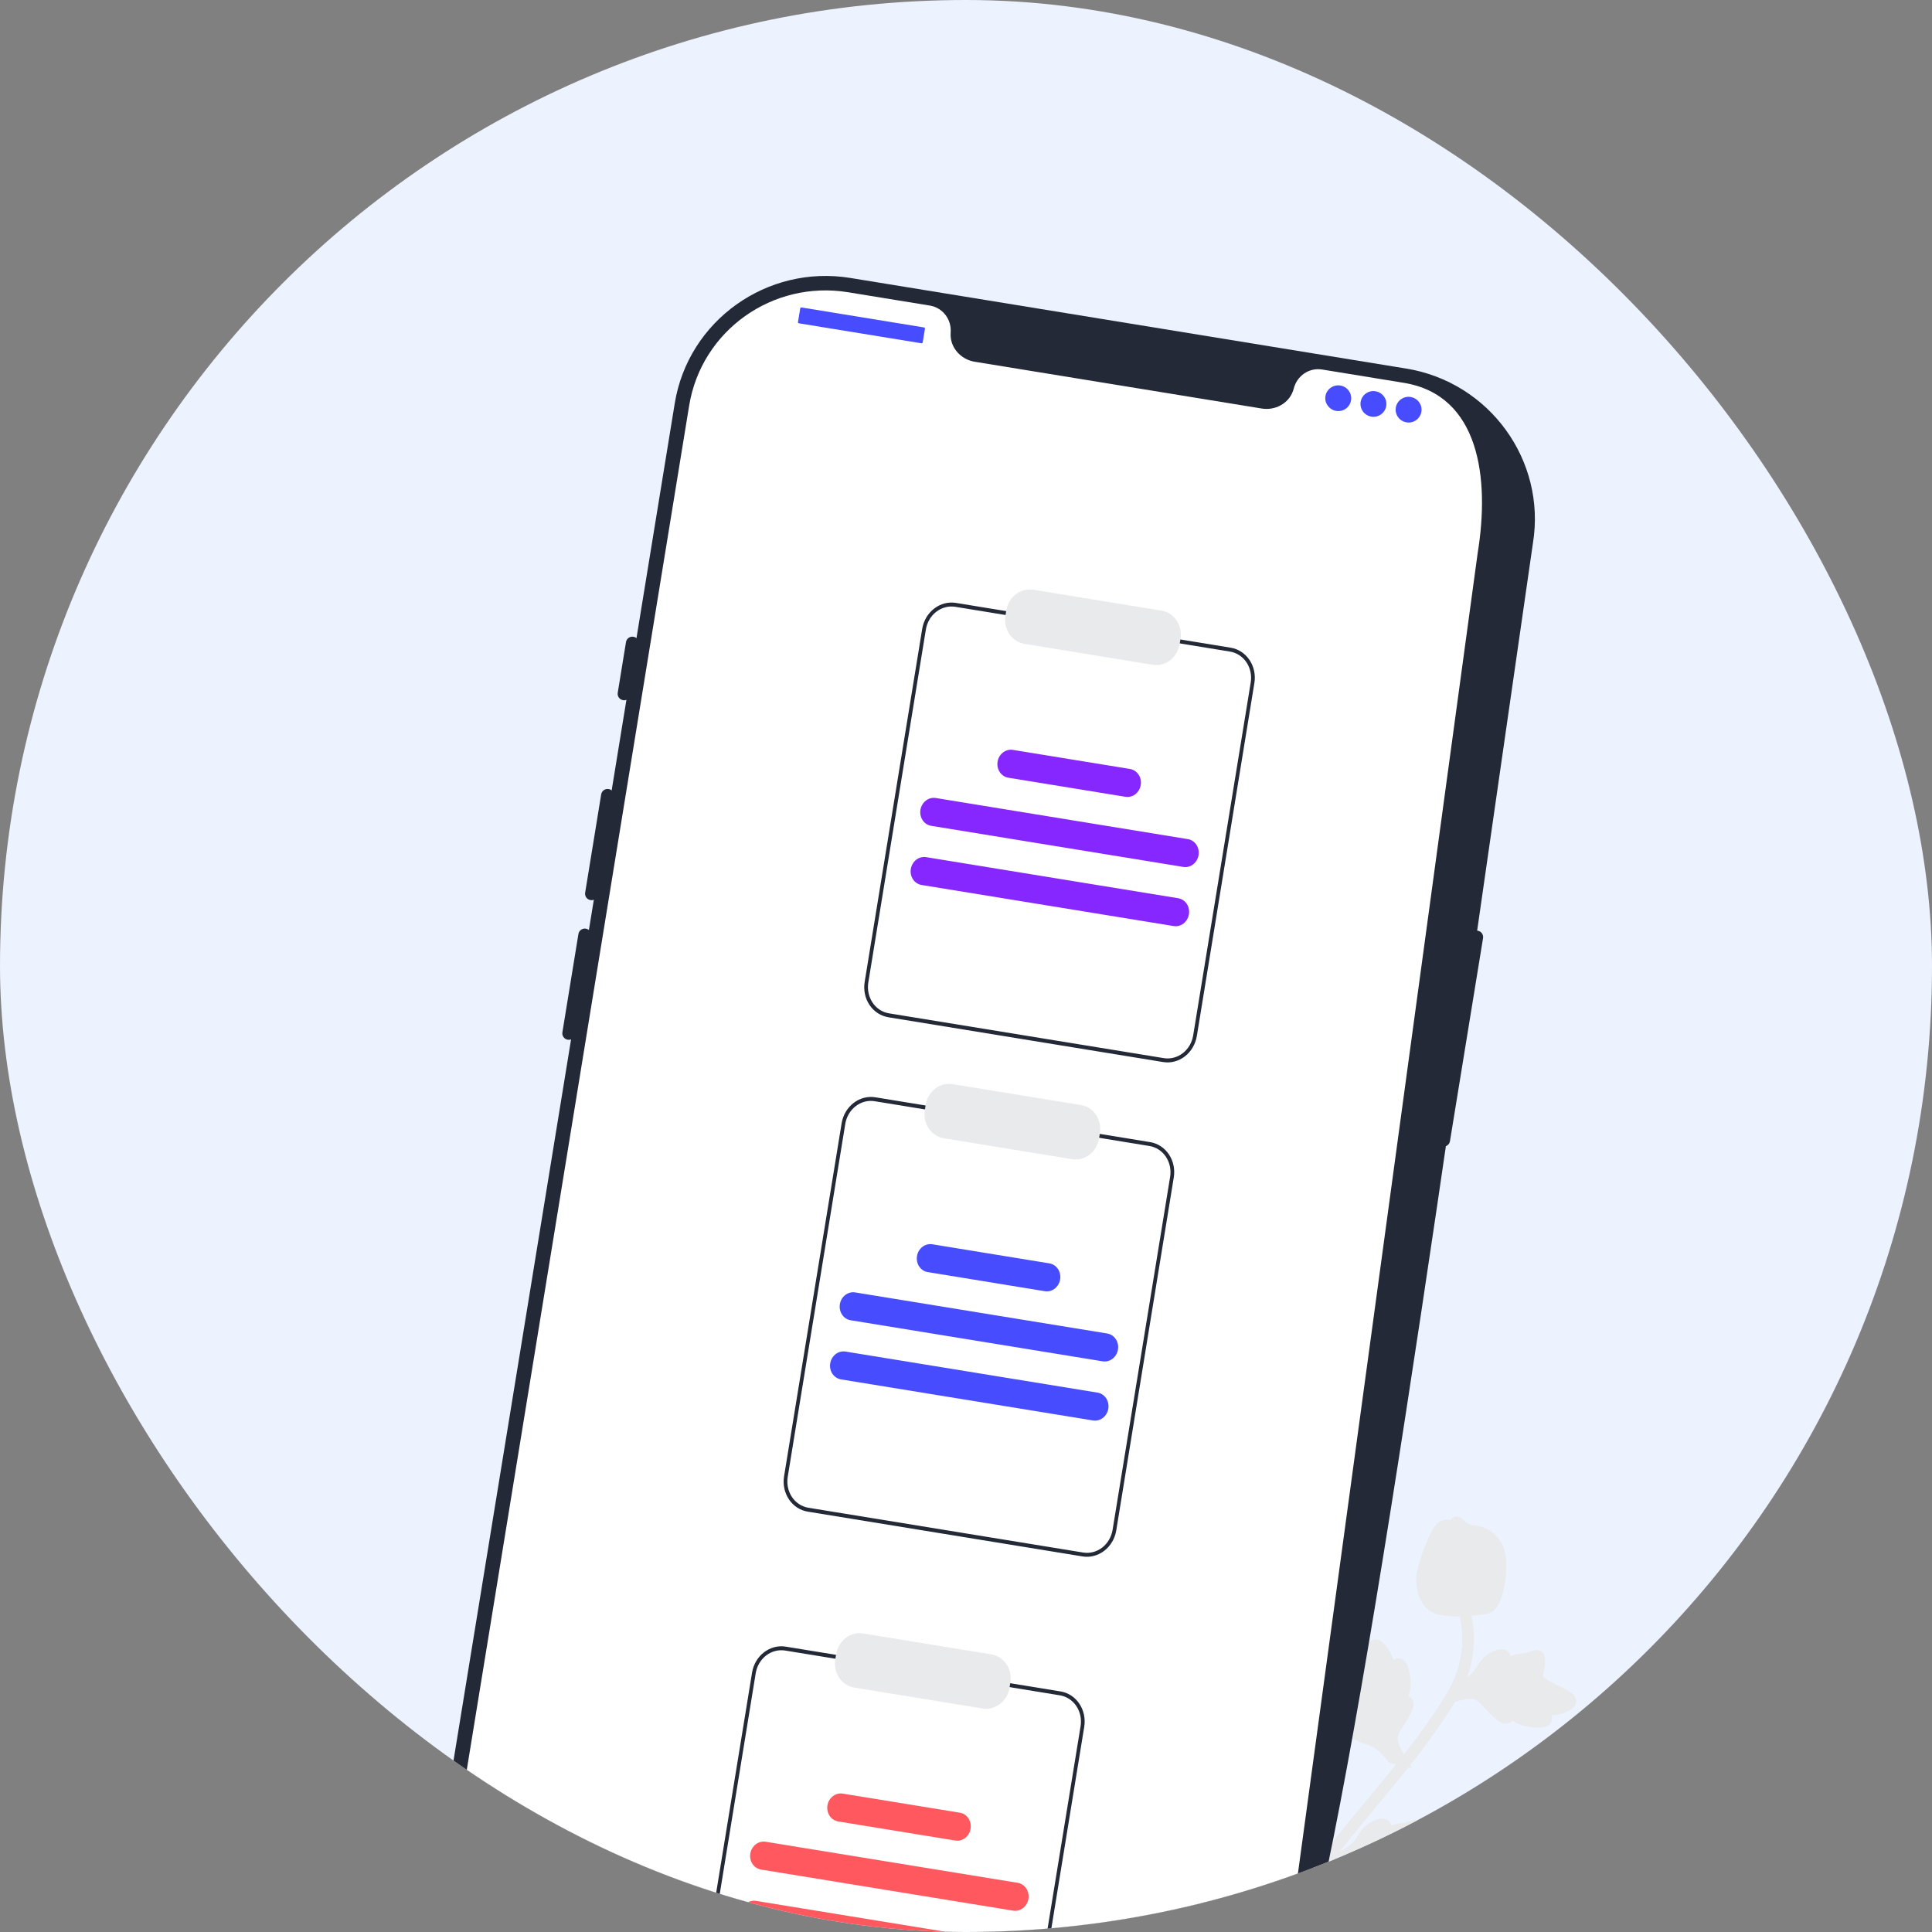 <svg width="64" height="64" viewBox="0 0 64 64" fill="none" xmlns="http://www.w3.org/2000/svg">
<rect x="0" y="0" width="64" height="64" fill="#808080" stroke="none"/>
<g clip-path="url(#clip0_3358_100683)">
<rect width="64" height="64" rx="32" fill="#EDF2FF"/>
<path d="M55.701 63.467C55.72 63.216 55.127 63.088 55.156 62.868C55.185 62.65 55.783 62.702 56.418 62.313C56.533 62.243 57.255 61.801 57.188 61.464C57.06 60.824 54.208 61.12 53.938 60.188C53.879 59.983 53.938 59.697 53.776 59.055C53.711 58.799 53.657 58.666 53.544 58.623C53.383 58.562 53.245 58.736 52.849 58.99C52.254 59.371 52.147 59.249 51.72 59.586C51.403 59.836 51.295 60.035 51.159 59.993C50.965 59.934 51.055 59.498 50.834 59.389C50.608 59.277 50.21 59.582 49.966 59.847C49.507 60.344 49.456 60.847 49.301 61.306C49.132 61.804 48.763 62.483 47.854 63.177L39.564 69.045C41.309 67.871 46.187 64.719 48.086 63.609C48.635 63.288 49.21 62.976 49.835 63.129C50.436 63.276 51.01 63.836 51.978 64.213C52.091 64.257 52.407 64.376 52.551 64.243C52.67 64.133 52.563 63.951 52.673 63.847C52.82 63.707 53.132 63.92 53.646 63.998C54.008 64.053 54.286 64.012 54.526 63.977C54.598 63.966 55.676 63.801 55.701 63.467Z" fill="#E9EAEB"/>
<path d="M41.804 59.938C41.685 59.856 41.451 60.108 41.351 60.03C41.251 59.953 41.449 59.676 41.439 59.254C41.438 59.178 41.427 58.698 41.24 58.633C40.887 58.51 40.214 59.985 39.676 59.846C39.557 59.816 39.433 59.705 39.069 59.598C38.924 59.555 38.843 59.543 38.789 59.586C38.713 59.646 38.759 59.764 38.77 60.03C38.788 60.43 38.697 60.447 38.741 60.753C38.773 60.98 38.841 61.09 38.781 61.144C38.696 61.222 38.506 61.051 38.389 61.127C38.269 61.205 38.305 61.487 38.366 61.683C38.48 62.051 38.714 62.222 38.896 62.43C39.094 62.656 39.324 63.033 39.406 63.677L39.925 69.416C39.846 68.226 39.689 64.936 39.686 63.689C39.685 63.329 39.696 62.958 39.951 62.698C40.196 62.448 40.638 62.33 41.103 61.968C41.157 61.926 41.307 61.806 41.282 61.697C41.262 61.608 41.142 61.607 41.121 61.523C41.094 61.411 41.29 61.321 41.476 61.093C41.607 60.933 41.667 60.785 41.718 60.658C41.733 60.62 41.962 60.047 41.804 59.938Z" fill="#E9EAEB"/>
<path d="M43.795 62.102L44.167 61.422L44.233 61.397C44.54 61.28 44.768 61.118 44.913 60.913C44.937 60.881 44.958 60.847 44.98 60.813C45.066 60.677 45.173 60.508 45.394 60.377C45.517 60.305 45.825 60.153 46.007 60.325C46.057 60.37 46.081 60.424 46.092 60.475C46.102 60.471 46.111 60.467 46.122 60.463C46.253 60.411 46.332 60.405 46.408 60.399C46.467 60.394 46.527 60.389 46.64 60.357C46.689 60.343 46.73 60.328 46.764 60.316C46.868 60.28 46.998 60.241 47.118 60.327C47.244 60.423 47.237 60.576 47.232 60.678C47.224 60.859 47.197 60.975 47.179 61.052C47.173 61.08 47.165 61.111 47.165 61.122C47.164 61.212 47.544 61.391 47.686 61.459C48.007 61.611 48.285 61.743 48.261 61.994C48.244 62.173 48.07 62.305 47.729 62.397C47.623 62.425 47.525 62.434 47.441 62.437C47.468 62.495 47.48 62.565 47.451 62.641C47.382 62.82 47.142 62.881 46.736 62.823C46.635 62.809 46.5 62.789 46.342 62.715C46.268 62.681 46.206 62.642 46.154 62.608C46.133 62.636 46.104 62.663 46.063 62.684C45.943 62.743 45.801 62.712 45.643 62.587C45.468 62.451 45.342 62.312 45.231 62.191C45.134 62.084 45.051 61.993 44.969 61.944C44.816 61.855 44.624 61.892 44.388 61.95L43.795 62.102Z" fill="#E9EAEB"/>
<path d="M46.767 58.577L46.008 58.39L45.967 58.333C45.775 58.068 45.558 57.89 45.322 57.802C45.284 57.788 45.246 57.776 45.207 57.763C45.053 57.714 44.861 57.654 44.677 57.475C44.574 57.376 44.347 57.117 44.468 56.899C44.5 56.84 44.546 56.804 44.593 56.78C44.587 56.772 44.58 56.764 44.573 56.754C44.489 56.642 44.463 56.567 44.438 56.496C44.418 56.441 44.398 56.384 44.337 56.284C44.311 56.24 44.287 56.205 44.266 56.175C44.204 56.084 44.133 55.969 44.186 55.832C44.247 55.687 44.399 55.655 44.499 55.634C44.677 55.596 44.797 55.593 44.877 55.591C44.906 55.591 44.938 55.59 44.949 55.587C45.037 55.566 45.114 55.156 45.144 55.002C45.21 54.656 45.267 54.356 45.518 54.316C45.697 54.287 45.87 54.421 46.046 54.725C46.101 54.82 46.135 54.912 46.159 54.992C46.209 54.951 46.274 54.923 46.355 54.932C46.548 54.953 46.669 55.168 46.716 55.572C46.728 55.672 46.743 55.807 46.712 55.977C46.697 56.057 46.675 56.126 46.656 56.184C46.689 56.198 46.722 56.219 46.752 56.253C46.841 56.354 46.848 56.498 46.766 56.681C46.678 56.883 46.575 57.038 46.485 57.175C46.406 57.295 46.339 57.399 46.312 57.489C46.264 57.659 46.35 57.834 46.467 58.045L46.767 58.577Z" fill="#E9EAEB"/>
<path d="M47.742 56.489L48.115 55.809L48.181 55.784C48.487 55.668 48.716 55.505 48.861 55.301C48.884 55.268 48.905 55.235 48.927 55.2C49.013 55.065 49.121 54.896 49.341 54.765C49.464 54.692 49.772 54.54 49.955 54.712C50.004 54.758 50.028 54.811 50.039 54.862C50.049 54.858 50.059 54.854 50.069 54.85C50.2 54.798 50.279 54.792 50.356 54.786C50.414 54.781 50.475 54.777 50.587 54.744C50.637 54.73 50.677 54.715 50.712 54.703C50.816 54.667 50.945 54.628 51.066 54.714C51.191 54.81 51.184 54.964 51.18 55.065C51.172 55.246 51.145 55.362 51.127 55.439C51.12 55.467 51.113 55.499 51.112 55.51C51.111 55.6 51.491 55.779 51.634 55.847C51.955 55.999 52.232 56.13 52.208 56.381C52.191 56.561 52.017 56.693 51.677 56.784C51.571 56.812 51.472 56.821 51.389 56.824C51.415 56.883 51.427 56.952 51.398 57.028C51.329 57.208 51.089 57.269 50.683 57.21C50.583 57.196 50.447 57.176 50.29 57.102C50.215 57.068 50.154 57.029 50.102 56.995C50.08 57.024 50.051 57.051 50.01 57.071C49.89 57.13 49.748 57.1 49.59 56.974C49.415 56.838 49.29 56.7 49.179 56.578C49.082 56.471 48.998 56.38 48.916 56.331C48.763 56.242 48.571 56.28 48.336 56.338L47.742 56.489Z" fill="#E9EAEB"/>
<path d="M39.784 69.183L39.709 69.007L39.541 68.917C39.549 68.901 39.564 68.862 39.587 68.802C39.716 68.472 40.107 67.466 40.88 65.992C41.42 64.963 42.033 63.944 42.7 62.965C43.369 61.983 43.933 61.28 44.386 60.715C44.727 60.288 45.06 59.888 45.384 59.497C46.25 58.454 47.068 57.469 47.818 56.27C47.986 56.003 48.334 55.446 48.419 54.655C48.469 54.196 48.423 53.727 48.282 53.259L48.65 53.151C48.805 53.667 48.856 54.187 48.801 54.697C48.706 55.574 48.327 56.181 48.144 56.472C47.381 57.692 46.555 58.687 45.68 59.74C45.357 60.129 45.026 60.528 44.686 60.952C44.237 61.512 43.678 62.209 43.018 63.178C42.358 64.146 41.754 65.152 41.221 66.168C40.457 67.624 40.072 68.615 39.945 68.94C39.877 69.114 39.863 69.15 39.784 69.183Z" fill="#E9EAEB"/>
<path d="M47.357 53.354C47.344 53.345 47.331 53.336 47.319 53.325C47.061 53.125 46.924 52.794 46.913 52.341C46.908 52.128 46.968 51.931 47.087 51.537C47.105 51.476 47.201 51.171 47.395 50.793C47.521 50.545 47.592 50.454 47.695 50.402C47.81 50.344 47.936 50.336 48.058 50.355C48.075 50.323 48.1 50.294 48.135 50.272C48.28 50.179 48.41 50.295 48.482 50.357C48.517 50.389 48.562 50.429 48.616 50.463C48.702 50.516 48.763 50.523 48.856 50.533C48.945 50.543 49.056 50.555 49.191 50.613C49.46 50.727 49.61 50.929 49.659 50.996C49.92 51.344 49.904 51.723 49.885 52.162C49.88 52.249 49.857 52.563 49.731 52.928C49.641 53.191 49.563 53.283 49.493 53.342C49.35 53.464 49.198 53.486 48.834 53.513C48.453 53.541 48.262 53.556 48.115 53.543C47.774 53.513 47.56 53.495 47.357 53.354Z" fill="#E9EAEB"/>
<path d="M37.089 70.441L18.678 67.439C15.917 66.989 14.034 64.394 14.48 61.654L22.352 13.361C22.799 10.621 25.409 8.758 28.171 9.208L46.582 12.209C49.343 12.659 51.226 15.255 50.78 17.995C47.961 37.444 45.005 59.256 42.907 66.288C42.461 69.028 39.851 70.891 37.089 70.441Z" fill="#242938"/>
<path d="M48.951 30.831C48.834 30.812 48.724 30.891 48.705 31.007L47.608 37.734C47.589 37.85 47.669 37.96 47.786 37.979C47.903 37.998 48.013 37.919 48.032 37.803L49.128 31.076C49.147 30.96 49.068 30.85 48.951 30.831Z" fill="#242938"/>
<path d="M48.95 18.319L42.431 66.209C42.042 68.594 39.853 70.24 37.463 70.006L37.462 70.006C37.427 70.002 37.392 69.998 37.355 69.994C37.292 69.987 37.23 69.977 37.166 69.967C37.166 69.967 36.936 69.912 36.515 69.811C36.09 69.71 35.472 69.56 34.701 69.371C34.47 69.315 34.226 69.255 33.969 69.191C33.457 69.065 32.895 68.925 32.292 68.773C32.051 68.713 31.803 68.65 31.549 68.586C30.252 68.259 28.8 67.888 27.27 67.485C27.011 67.418 26.751 67.35 26.488 67.28C26.419 67.261 14.865 62.294 14.957 61.73L22.829 13.438C23.234 10.955 25.591 9.273 28.094 9.681L30.8 10.122C31.232 10.192 31.525 10.583 31.492 11.017C31.491 11.046 31.489 11.075 31.49 11.104C31.498 11.546 31.847 11.911 32.287 11.983L41.797 13.533C42.238 13.605 42.684 13.37 42.832 12.953C42.842 12.925 42.85 12.897 42.858 12.87C42.965 12.448 43.367 12.17 43.799 12.241L46.504 12.682C49.008 13.09 49.355 15.835 48.95 18.319Z" fill="white"/>
<path d="M20.983 21.093C20.867 21.074 20.756 21.152 20.737 21.268L20.463 22.95C20.444 23.066 20.524 23.176 20.641 23.195C20.758 23.214 20.868 23.135 20.887 23.019L21.161 21.337C21.18 21.221 21.1 21.112 20.983 21.093Z" fill="#242938"/>
<path d="M20.161 26.138C20.044 26.119 19.934 26.198 19.915 26.314L19.384 29.572C19.365 29.688 19.444 29.798 19.561 29.817C19.678 29.836 19.788 29.757 19.807 29.641L20.339 26.383C20.358 26.267 20.278 26.157 20.161 26.138Z" fill="#242938"/>
<path d="M19.407 30.763C19.29 30.744 19.18 30.823 19.161 30.939L18.63 34.197C18.611 34.313 18.691 34.423 18.807 34.442C18.924 34.461 19.035 34.382 19.053 34.266L19.585 31.008C19.604 30.892 19.524 30.782 19.407 30.763Z" fill="#242938"/>
<path d="M30.61 10.847L26.55 10.185C26.53 10.181 26.512 10.195 26.509 10.214L26.434 10.669C26.431 10.689 26.445 10.707 26.464 10.71L30.524 11.372C30.544 11.375 30.563 11.362 30.566 11.342L30.64 10.888C30.643 10.868 30.63 10.85 30.61 10.847Z" fill="#474DFF"/>
<path d="M44.263 13.612C44.497 13.65 44.717 13.492 44.755 13.26C44.793 13.028 44.634 12.809 44.4 12.771C44.166 12.732 43.945 12.89 43.907 13.122C43.87 13.354 44.029 13.573 44.263 13.612Z" fill="#474DFF"/>
<path d="M45.428 13.802C45.662 13.84 45.882 13.682 45.92 13.45C45.958 13.218 45.799 12.999 45.565 12.961C45.331 12.922 45.111 13.08 45.073 13.312C45.035 13.544 45.194 13.763 45.428 13.802Z" fill="#474DFF"/>
<path d="M46.593 13.991C46.827 14.03 47.047 13.872 47.085 13.64C47.123 13.408 46.964 13.189 46.73 13.151C46.496 13.112 46.276 13.27 46.238 13.502C46.2 13.734 46.359 13.953 46.593 13.991Z" fill="#474DFF"/>
<path d="M38.532 35.182L29.427 33.698C29.175 33.656 28.951 33.51 28.804 33.291C28.657 33.071 28.599 32.797 28.643 32.528L30.549 20.832C30.593 20.563 30.736 20.321 30.945 20.16C31.154 19.999 31.413 19.931 31.664 19.972L40.769 21.456C41.021 21.497 41.245 21.644 41.392 21.863C41.539 22.082 41.597 22.357 41.553 22.626L39.647 34.321C39.602 34.59 39.46 34.832 39.251 34.994C39.042 35.155 38.783 35.223 38.532 35.182ZM31.643 20.101C31.424 20.066 31.198 20.125 31.015 20.266C30.833 20.406 30.709 20.617 30.671 20.852L28.764 32.547C28.726 32.782 28.777 33.022 28.905 33.213C29.033 33.404 29.228 33.532 29.448 33.568L38.553 35.052C38.772 35.088 38.998 35.029 39.181 34.888C39.363 34.747 39.487 34.536 39.525 34.302L41.432 22.606C41.47 22.372 41.419 22.132 41.291 21.941C41.163 21.749 40.968 21.622 40.748 21.585L31.643 20.101Z" fill="#242938"/>
<path d="M38.188 22.022L33.932 21.328C33.731 21.295 33.552 21.178 33.435 21.004C33.318 20.829 33.272 20.61 33.306 20.395L33.335 20.221C33.37 20.007 33.483 19.814 33.65 19.685C33.817 19.557 34.023 19.503 34.224 19.535L38.481 20.229C38.681 20.262 38.86 20.379 38.977 20.554C39.094 20.729 39.141 20.948 39.106 21.162L39.078 21.336C39.042 21.55 38.929 21.743 38.762 21.872C38.596 22.001 38.389 22.055 38.188 22.022Z" fill="#E9EAEB"/>
<path d="M39.198 28.718L30.848 27.357C30.791 27.348 30.737 27.327 30.688 27.295C30.64 27.264 30.598 27.222 30.564 27.173C30.531 27.123 30.508 27.067 30.495 27.008C30.483 26.948 30.481 26.887 30.491 26.826C30.501 26.765 30.522 26.707 30.553 26.655C30.584 26.602 30.624 26.557 30.671 26.52C30.718 26.484 30.771 26.458 30.827 26.443C30.883 26.429 30.941 26.426 30.998 26.435L39.348 27.797C39.463 27.815 39.564 27.882 39.631 27.982C39.697 28.081 39.724 28.206 39.704 28.328C39.684 28.45 39.619 28.56 39.525 28.633C39.43 28.706 39.312 28.737 39.198 28.718Z" fill="#8727FF"/>
<path d="M38.879 30.677L30.528 29.316C30.472 29.307 30.418 29.286 30.369 29.254C30.32 29.223 30.278 29.181 30.245 29.131C30.212 29.082 30.189 29.026 30.176 28.967C30.163 28.907 30.162 28.845 30.172 28.785C30.182 28.724 30.203 28.666 30.234 28.614C30.264 28.561 30.305 28.515 30.352 28.479C30.399 28.443 30.452 28.417 30.508 28.402C30.564 28.388 30.622 28.385 30.679 28.394L39.029 29.755C39.143 29.774 39.245 29.841 39.312 29.94C39.378 30.04 39.404 30.164 39.384 30.287C39.364 30.409 39.3 30.518 39.205 30.592C39.111 30.665 38.993 30.696 38.879 30.677Z" fill="#8727FF"/>
<path d="M37.282 26.395L33.403 25.763C33.346 25.754 33.292 25.733 33.243 25.701C33.195 25.669 33.153 25.628 33.12 25.578C33.087 25.529 33.063 25.473 33.05 25.413C33.038 25.354 33.036 25.292 33.046 25.232C33.056 25.171 33.077 25.113 33.108 25.06C33.139 25.008 33.179 24.962 33.226 24.926C33.273 24.89 33.326 24.864 33.382 24.849C33.438 24.834 33.496 24.832 33.553 24.841L37.432 25.473C37.489 25.483 37.543 25.503 37.591 25.535C37.64 25.567 37.682 25.608 37.715 25.658C37.748 25.707 37.772 25.763 37.784 25.823C37.797 25.882 37.798 25.944 37.788 26.005C37.778 26.065 37.758 26.123 37.727 26.176C37.696 26.228 37.656 26.274 37.609 26.31C37.562 26.346 37.508 26.372 37.452 26.387C37.396 26.402 37.338 26.404 37.282 26.395Z" fill="#8727FF"/>
<path d="M35.862 51.559L26.757 50.075C26.505 50.034 26.281 49.888 26.134 49.668C25.988 49.449 25.929 49.174 25.973 48.905L27.88 37.21C27.924 36.941 28.066 36.699 28.275 36.538C28.484 36.376 28.743 36.309 28.995 36.349L38.099 37.834C38.351 37.875 38.575 38.021 38.722 38.241C38.869 38.46 38.927 38.734 38.883 39.004L36.977 50.699C36.933 50.968 36.79 51.21 36.581 51.371C36.372 51.532 36.114 51.6 35.862 51.559ZM28.973 36.479C28.754 36.443 28.528 36.502 28.346 36.643C28.163 36.784 28.039 36.995 28.001 37.23L26.094 48.925C26.056 49.16 26.107 49.399 26.235 49.591C26.363 49.782 26.559 49.91 26.778 49.946L35.883 51.43C36.102 51.465 36.328 51.406 36.511 51.266C36.693 51.125 36.817 50.914 36.856 50.679L38.762 38.984C38.8 38.749 38.749 38.51 38.621 38.318C38.493 38.127 38.298 37.999 38.078 37.963L28.973 36.479Z" fill="#242938"/>
<path d="M35.519 38.4L31.262 37.706C31.061 37.673 30.883 37.556 30.765 37.381C30.648 37.206 30.602 36.987 30.637 36.773L30.665 36.599C30.7 36.384 30.814 36.192 30.98 36.063C31.147 35.934 31.353 35.88 31.554 35.913L35.811 36.607C36.011 36.64 36.19 36.756 36.307 36.931C36.425 37.106 36.471 37.325 36.436 37.54L36.408 37.713C36.373 37.928 36.259 38.121 36.093 38.249C35.926 38.378 35.719 38.432 35.519 38.4Z" fill="#E9EAEB"/>
<path d="M36.528 45.096L28.178 43.735C28.121 43.726 28.067 43.705 28.018 43.673C27.97 43.641 27.928 43.6 27.895 43.55C27.862 43.501 27.838 43.445 27.826 43.385C27.813 43.326 27.812 43.264 27.822 43.203C27.831 43.143 27.852 43.085 27.883 43.032C27.914 42.98 27.954 42.934 28.001 42.898C28.048 42.862 28.101 42.836 28.157 42.821C28.213 42.806 28.271 42.804 28.328 42.813L36.679 44.174C36.793 44.193 36.894 44.259 36.961 44.359C37.028 44.459 37.054 44.583 37.034 44.705C37.014 44.827 36.95 44.937 36.855 45.01C36.76 45.084 36.643 45.114 36.528 45.096Z" fill="#474DFF"/>
<path d="M36.209 47.055L27.858 45.694C27.802 45.684 27.748 45.663 27.699 45.632C27.651 45.6 27.608 45.558 27.575 45.509C27.542 45.46 27.519 45.404 27.506 45.344C27.494 45.285 27.492 45.223 27.502 45.162C27.512 45.102 27.533 45.044 27.564 44.991C27.595 44.939 27.635 44.893 27.682 44.857C27.729 44.821 27.782 44.794 27.838 44.78C27.894 44.765 27.952 44.763 28.009 44.772L36.359 46.133C36.474 46.152 36.575 46.218 36.642 46.318C36.708 46.417 36.734 46.542 36.715 46.664C36.695 46.786 36.63 46.896 36.535 46.969C36.441 47.042 36.323 47.073 36.209 47.055Z" fill="#474DFF"/>
<path d="M34.612 42.773L30.733 42.14C30.676 42.131 30.622 42.11 30.573 42.078C30.525 42.047 30.483 42.005 30.45 41.956C30.417 41.907 30.393 41.85 30.381 41.791C30.368 41.731 30.367 41.67 30.377 41.609C30.386 41.548 30.407 41.49 30.438 41.438C30.469 41.386 30.509 41.34 30.556 41.304C30.603 41.267 30.656 41.241 30.712 41.227C30.768 41.212 30.826 41.209 30.883 41.218L34.762 41.851C34.819 41.86 34.873 41.881 34.922 41.913C34.97 41.944 35.012 41.986 35.045 42.035C35.078 42.085 35.102 42.141 35.114 42.2C35.127 42.26 35.128 42.322 35.118 42.382C35.109 42.443 35.088 42.501 35.057 42.553C35.026 42.606 34.986 42.651 34.939 42.688C34.892 42.724 34.839 42.75 34.783 42.765C34.727 42.779 34.669 42.782 34.612 42.773Z" fill="#474DFF"/>
<path d="M32.895 69.757L23.791 68.273C23.539 68.231 23.315 68.085 23.168 67.865C23.021 67.646 22.963 67.372 23.007 67.102L24.913 55.407C24.957 55.138 25.099 54.896 25.308 54.735C25.517 54.574 25.776 54.506 26.028 54.547L35.133 56.031C35.385 56.072 35.608 56.218 35.755 56.438C35.902 56.657 35.96 56.932 35.917 57.201L34.01 68.896C33.966 69.165 33.824 69.407 33.615 69.569C33.406 69.73 33.147 69.797 32.895 69.757ZM26.007 54.676C25.787 54.641 25.562 54.7 25.379 54.84C25.197 54.981 25.073 55.192 25.034 55.427L23.128 67.122C23.09 67.357 23.14 67.597 23.269 67.788C23.397 67.979 23.592 68.107 23.812 68.143L32.916 69.627C33.136 69.663 33.362 69.604 33.544 69.463C33.727 69.322 33.851 69.111 33.889 68.876L35.796 57.181C35.834 56.946 35.783 56.707 35.655 56.516C35.527 56.324 35.331 56.196 35.112 56.16L26.007 54.676Z" fill="#242938"/>
<path d="M32.552 56.597L28.295 55.903C28.095 55.87 27.916 55.753 27.799 55.578C27.682 55.403 27.635 55.185 27.67 54.97L27.698 54.796C27.734 54.582 27.847 54.389 28.014 54.26C28.18 54.132 28.387 54.078 28.588 54.11L32.844 54.804C33.045 54.837 33.224 54.954 33.341 55.129C33.458 55.303 33.504 55.522 33.47 55.737L33.441 55.911C33.406 56.125 33.293 56.318 33.126 56.447C32.959 56.575 32.753 56.63 32.552 56.597Z" fill="#E9EAEB"/>
<path d="M33.562 63.293L25.211 61.932C25.155 61.923 25.101 61.902 25.052 61.87C25.003 61.839 24.961 61.797 24.928 61.748C24.895 61.698 24.872 61.642 24.859 61.583C24.847 61.523 24.845 61.461 24.855 61.401C24.865 61.34 24.886 61.282 24.917 61.23C24.948 61.177 24.988 61.132 25.035 61.095C25.082 61.059 25.135 61.033 25.191 61.018C25.247 61.004 25.305 61.001 25.362 61.01L33.712 62.371C33.826 62.39 33.928 62.457 33.995 62.556C34.061 62.656 34.087 62.78 34.068 62.903C34.048 63.025 33.983 63.134 33.888 63.208C33.794 63.281 33.676 63.312 33.562 63.293Z" fill="#FF585F"/>
<path d="M33.243 65.252L24.892 63.891C24.835 63.882 24.781 63.861 24.733 63.829C24.684 63.797 24.642 63.756 24.609 63.706C24.576 63.657 24.552 63.601 24.54 63.541C24.527 63.482 24.526 63.42 24.536 63.36C24.546 63.299 24.567 63.241 24.597 63.188C24.628 63.136 24.668 63.09 24.715 63.054C24.762 63.018 24.815 62.992 24.872 62.977C24.928 62.962 24.986 62.96 25.042 62.969L33.393 64.33C33.507 64.349 33.609 64.415 33.675 64.515C33.742 64.615 33.768 64.739 33.748 64.861C33.728 64.984 33.664 65.093 33.569 65.166C33.474 65.24 33.357 65.27 33.243 65.252Z" fill="#FF585F"/>
<path d="M31.645 60.97L27.767 60.338C27.71 60.328 27.656 60.307 27.607 60.276C27.558 60.244 27.517 60.202 27.483 60.153C27.45 60.104 27.427 60.048 27.414 59.988C27.402 59.929 27.4 59.867 27.41 59.806C27.42 59.746 27.441 59.688 27.472 59.635C27.503 59.583 27.543 59.537 27.59 59.501C27.637 59.465 27.69 59.438 27.746 59.424C27.802 59.409 27.86 59.407 27.917 59.416L31.796 60.048C31.852 60.057 31.907 60.078 31.955 60.11C32.004 60.142 32.046 60.183 32.079 60.233C32.112 60.282 32.135 60.338 32.148 60.398C32.16 60.457 32.162 60.519 32.152 60.579C32.142 60.64 32.121 60.698 32.09 60.751C32.06 60.803 32.02 60.849 31.973 60.885C31.925 60.921 31.872 60.947 31.816 60.962C31.76 60.977 31.702 60.979 31.645 60.97Z" fill="#FF585F"/>
</g>
<defs>
<clipPath id="clip0_3358_100683">
<rect width="64" height="64" rx="32" fill="white"/>
</clipPath>
</defs>
</svg>
